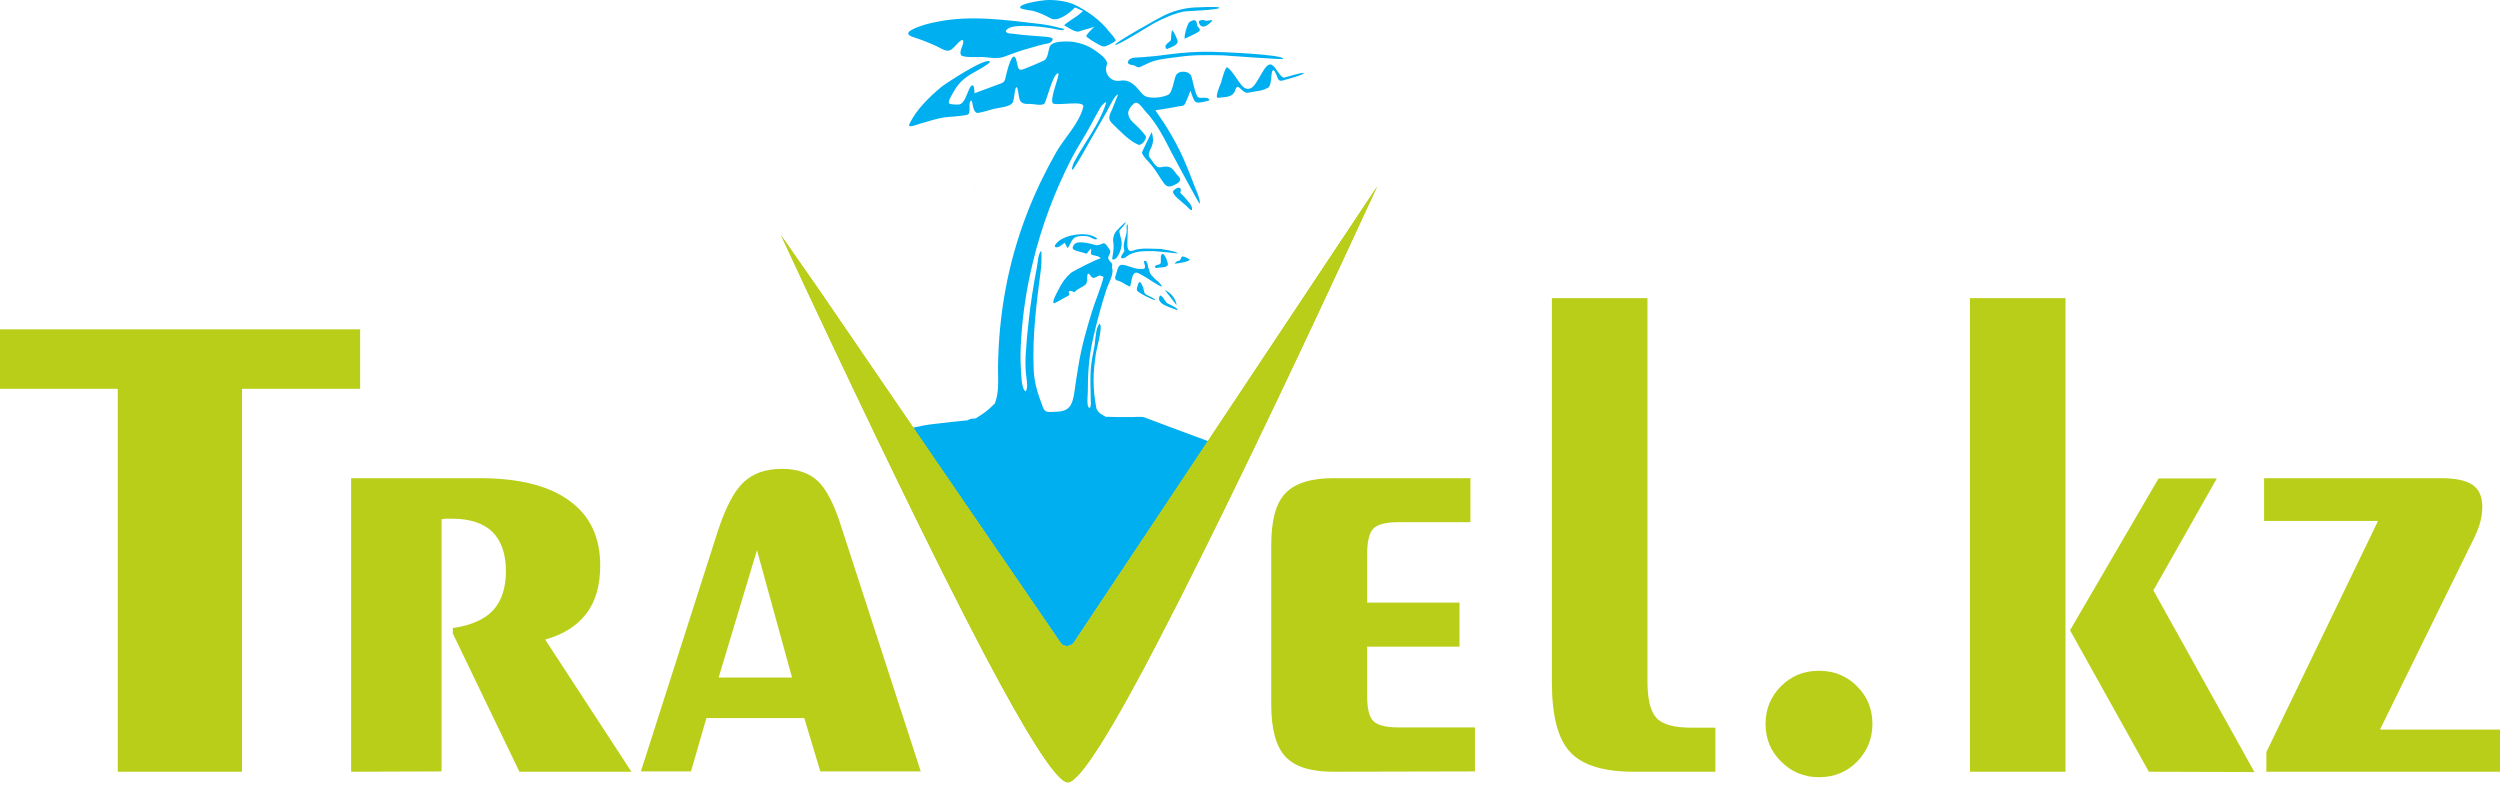 <svg width="187" height="59" viewBox="0 0 187 59" fill="none" xmlns="http://www.w3.org/2000/svg">
<path fill-rule="evenodd" clip-rule="evenodd" d="M79.345 48.105C79.369 48.154 79.417 48.202 79.465 48.226C79.562 48.298 79.682 48.322 79.826 48.322C79.947 48.322 80.091 48.274 80.188 48.202C80.236 48.154 80.308 48.105 80.332 48.057L90.371 33.001C89.408 32.641 88.421 32.28 87.458 31.919C86.832 31.679 86.23 31.462 85.604 31.222C85.315 31.125 84.81 31.222 84.497 31.198C83.895 31.198 83.317 31.198 82.715 31.174C82.619 31.125 82.523 31.077 82.499 31.053C82.234 30.909 82.162 30.837 82.017 30.572C81.873 29.851 81.8 29.153 81.8 28.432C81.8 27.782 81.873 27.133 81.969 26.484C81.993 26.219 82.523 24.391 82.258 24.223C81.969 24.391 81.921 25.546 81.873 25.858C81.752 26.46 81.632 27.061 81.584 27.662C81.536 28.384 81.584 29.105 81.584 29.827C81.584 29.899 81.632 30.476 81.512 30.5C81.247 30.548 81.367 29.49 81.367 29.37C81.367 28.023 81.439 26.796 81.728 25.474C82.017 24.175 82.354 22.9 82.763 21.649C82.908 21.192 83.365 20.471 83.173 20.014C83.245 19.605 83.124 19.725 82.932 19.413C82.763 19.124 83.221 18.956 82.98 18.643C82.86 18.475 82.763 18.258 82.571 18.186C82.378 18.258 82.162 18.378 81.945 18.33C81.584 18.234 80.621 17.946 80.356 18.282C79.995 18.715 80.549 18.763 80.886 18.86C81.006 18.908 81.15 18.932 81.271 18.98C81.295 18.98 81.512 18.667 81.608 18.595C81.68 18.884 81.439 19.028 81.825 19.1C81.993 19.148 82.234 19.148 82.33 19.34C82.282 19.244 80.26 20.279 80.091 20.423C79.706 20.759 79.417 21.168 79.201 21.625C79.128 21.77 78.671 22.539 78.815 22.684C78.84 22.732 79.489 22.347 79.538 22.323C79.634 22.275 79.754 22.203 79.85 22.154C80.163 21.986 79.85 21.962 79.971 21.794C80.043 21.698 80.284 21.818 80.356 21.866C80.452 21.746 80.693 21.601 80.814 21.529C81.102 21.361 81.271 21.337 81.319 20.976C81.319 20.904 81.295 20.519 81.391 20.471C81.512 20.423 81.632 20.856 81.849 20.784C82.21 20.663 82.138 20.519 82.547 20.711C82.33 21.601 81.945 22.443 81.68 23.309C81.271 24.632 80.886 25.979 80.669 27.349C80.549 28.023 80.452 28.72 80.356 29.394C80.236 30.067 80.115 30.645 79.345 30.765C79.104 30.813 78.84 30.789 78.575 30.813C78.214 30.837 78.093 30.717 77.973 30.356C77.636 29.49 77.371 28.648 77.323 27.71C77.203 25.113 77.54 22.587 77.876 20.014C77.901 19.87 77.925 18.691 77.876 18.763C77.636 19.028 77.636 19.605 77.564 19.966C77.299 21.337 77.082 22.708 76.938 24.078C76.841 24.896 76.769 25.738 76.721 26.556C76.697 27.037 76.697 27.494 76.745 27.975C76.769 28.311 76.938 28.985 76.721 29.273C76.384 29.129 76.384 27.879 76.36 27.542C76.312 26.796 76.336 26.075 76.384 25.329C76.504 23.429 76.793 21.529 77.251 19.653C77.901 16.935 78.888 14.314 80.163 11.837C80.597 10.995 81.126 10.225 81.56 9.407C81.8 8.951 82.041 8.518 82.282 8.085C82.33 7.964 82.836 7.411 82.715 7.772C82.21 9.335 81.102 10.682 80.356 12.101C80.188 12.414 80.043 13.039 80.404 12.462C80.789 11.861 81.15 11.235 81.487 10.61C81.921 9.864 82.354 9.095 82.787 8.349C82.884 8.205 83.389 7.05 83.63 7.075C83.63 7.075 83.221 8.085 83.197 8.157C83.004 8.59 82.811 8.878 83.197 9.239C83.75 9.768 84.448 10.538 85.147 10.826C85.387 10.923 85.821 10.37 85.7 10.177C85.436 9.792 85.074 9.456 84.737 9.143C84.28 8.686 84.256 8.253 84.785 7.772C85.099 7.459 85.436 8.061 85.676 8.325C86.519 9.215 87.073 10.321 87.626 11.404C87.795 11.74 89.696 15.252 89.721 15.228C89.865 15.107 89.432 14.121 89.383 14.001C89.095 13.232 88.782 12.438 88.445 11.692C87.891 10.49 87.193 9.335 86.422 8.253C86.976 8.157 87.554 8.085 88.108 7.964C88.348 7.916 88.565 7.964 88.661 7.724C88.806 7.411 88.926 7.099 89.046 6.786C89.119 6.978 89.287 7.604 89.48 7.652C89.769 7.724 90.178 7.58 90.467 7.507C90.395 7.123 89.696 7.483 89.552 7.195C89.335 6.762 89.263 6.209 89.119 5.728C88.998 5.295 88.18 5.223 87.963 5.631C87.795 5.968 87.722 6.93 87.361 7.099C86.952 7.291 86.158 7.387 85.724 7.219C85.46 7.123 85.243 6.762 85.05 6.569C84.665 6.161 84.328 5.944 83.75 6.04C83.1 6.137 82.547 5.511 82.787 4.862C82.956 4.453 82.113 3.924 81.849 3.731C81.175 3.274 80.356 3.058 79.538 3.106C79.201 3.13 78.623 3.154 78.502 3.539C78.406 3.828 78.382 4.381 78.093 4.525C77.612 4.742 77.13 4.958 76.625 5.15C76.095 5.367 76.167 5.03 76.023 4.501C75.758 3.587 75.349 5.247 75.277 5.535C75.18 5.872 75.228 6.112 74.891 6.233C74.386 6.425 73.904 6.594 73.399 6.786C73.23 6.858 73.062 6.906 72.893 6.978C72.893 6.906 72.869 6.401 72.773 6.377C72.412 6.353 72.292 7.772 71.714 7.82C71.618 7.82 70.968 7.844 70.968 7.676C70.968 7.435 71.184 7.147 71.281 6.954C71.618 6.329 71.979 5.944 72.605 5.559C72.725 5.487 74.097 4.742 74.049 4.621C73.808 4.212 70.679 6.281 70.39 6.521C69.499 7.267 68.536 8.205 68.031 9.263C67.838 9.648 68.608 9.311 68.777 9.263C69.403 9.095 70.005 8.878 70.63 8.782C71.184 8.71 71.786 8.71 72.34 8.59C72.701 8.518 72.364 7.604 72.653 7.532C72.773 7.507 72.725 8.518 73.182 8.445C73.591 8.373 74.001 8.229 74.386 8.133C74.699 8.061 75.614 7.988 75.758 7.652C75.854 7.411 75.854 7.147 75.903 6.906C75.903 6.858 75.999 6.329 76.095 6.594C76.288 7.195 76.071 7.82 76.938 7.772C77.227 7.748 77.997 7.964 78.141 7.724C78.31 7.411 78.791 5.439 79.152 5.487C79.345 5.511 78.406 7.58 78.791 7.748C79.152 7.916 81.15 7.483 81.03 7.988C80.741 9.215 79.634 10.297 79.008 11.38C78.189 12.823 77.467 14.314 76.865 15.853C75.397 19.605 74.699 23.477 74.651 27.494C74.651 28.432 74.747 29.322 74.41 30.188C74.145 30.452 73.856 30.717 73.543 30.933C73.351 31.053 73.182 31.174 72.99 31.294C72.773 31.318 72.581 31.294 72.388 31.438C71.569 31.51 70.775 31.607 69.957 31.703C69.427 31.751 68.825 31.871 68.295 31.991L79.345 48.105ZM87.145 21.698C87.289 21.77 87.337 21.794 87.313 21.794C87.674 22.01 87.963 22.419 88.011 22.828C88.011 22.828 87.313 21.938 87.169 21.746C87.169 21.722 87.145 21.722 87.145 21.698ZM96.076 5.8C96.196 5.776 97.496 5.367 97.52 5.463C97.568 5.583 96.244 5.944 96.124 5.968C95.956 6.016 95.715 6.137 95.594 5.896C95.57 5.824 95.354 5.247 95.257 5.247C94.993 5.271 95.209 6.497 94.776 6.594C94.439 6.81 93.789 6.834 93.38 6.93C92.898 7.05 92.609 6.064 92.393 6.738C92.224 7.315 91.646 7.243 91.117 7.315C90.828 7.363 91.261 6.353 91.309 6.257C91.43 5.872 91.526 5.415 91.719 5.078C91.839 4.862 92.417 5.752 92.489 5.848C92.73 6.161 93.019 6.786 93.5 6.618C94.102 6.473 94.607 4.429 95.185 4.886C95.45 5.054 95.811 5.872 96.076 5.8ZM88.324 22.636C88.276 22.66 88.348 22.636 88.324 22.636V22.636ZM87.939 19.629C88.132 19.413 88.252 19.629 88.348 19.292C88.421 19.028 88.854 19.34 88.998 19.413C88.974 19.581 87.987 19.725 87.867 19.725C87.867 19.701 87.891 19.677 87.939 19.629ZM87.939 19.629C87.939 19.653 87.939 19.653 87.939 19.629V19.629ZM89.672 1.639C89.648 1.567 89.721 1.783 89.672 1.663C89.841 2.288 90.395 1.88 90.683 1.543C90.635 1.423 90.226 1.639 90.106 1.519C90.034 1.471 89.648 1.495 89.672 1.639ZM86.711 22.227C86.832 21.818 87.145 22.587 87.313 22.684C87.409 22.732 88.18 23.068 88.084 23.213C87.698 23.02 86.543 22.804 86.711 22.227ZM87.313 3.659C87.337 3.635 87.53 3.539 87.313 3.659C87.217 3.707 87.169 3.491 87.169 3.467C87.193 3.274 87.482 3.154 87.578 3.01C87.602 2.914 87.602 2.264 87.698 2.264C87.843 2.433 88.011 2.818 88.084 3.058C88.156 3.371 87.53 3.563 87.313 3.659ZM86.808 19.725C86.784 19.749 86.784 19.749 86.808 19.725V19.725ZM86.784 19.749C86.736 19.773 86.784 19.725 86.784 19.749C86.904 19.557 86.76 19.22 86.88 19.052C87.073 18.763 87.361 19.629 87.361 19.773C87.337 20.038 86.808 19.99 86.543 20.038C86.495 20.062 86.374 20.038 86.398 19.942C86.422 19.797 86.639 19.822 86.784 19.749ZM85.05 21.722C85.05 21.746 85.074 21.77 85.05 21.722C85.002 21.553 85.123 21.289 85.171 21.168C85.291 20.88 85.532 21.553 85.532 21.601C85.628 21.914 85.532 21.938 85.869 22.106C85.941 22.154 86.398 22.323 86.398 22.443C86.398 22.515 85.123 21.914 85.05 21.722ZM88.613 2.89C88.589 2.553 88.734 2.144 88.854 1.831C88.902 1.687 88.974 1.639 89.119 1.567C89.504 1.374 89.504 1.687 89.576 1.976C89.913 2.288 89.721 2.337 89.383 2.529C89.335 2.553 88.613 2.914 88.613 2.89C88.613 2.842 88.589 2.673 88.613 2.89ZM88.276 14.434C88.3 14.362 88.372 14.53 88.276 14.434C88.517 14.627 88.734 14.891 88.926 15.132C89.046 15.276 89.143 15.396 89.167 15.589C89.191 15.949 88.806 15.444 88.734 15.396C88.517 15.18 87.554 14.506 87.771 14.266C88.059 13.953 88.469 13.929 88.276 14.434ZM82.065 17.849C81.993 18.042 81.536 17.705 81.391 17.681C81.078 17.633 80.765 17.633 80.476 17.729C80.163 17.849 80.067 18.282 79.875 18.547C79.802 18.571 79.706 18.21 79.634 18.162C79.538 18.21 79.032 18.715 78.888 18.402C79.273 17.537 81.415 17.224 82.065 17.849ZM81.391 17.705C81.367 17.705 81.367 17.705 81.391 17.705V17.705ZM84.136 16.767C84.112 16.791 84.112 16.815 84.136 16.767C84.015 16.959 83.847 17.08 83.726 17.272C83.75 17.609 83.943 17.97 83.895 18.33C83.847 18.667 83.75 19.004 83.51 19.292C83.437 19.389 83.149 19.509 83.197 19.292C83.269 18.908 83.341 18.475 83.269 18.09C83.221 17.825 83.341 17.441 83.534 17.248C83.582 17.2 84.184 16.551 84.208 16.647L84.16 16.743C84.16 16.719 84.184 16.719 84.16 16.743L84.136 16.767ZM84.28 17.2C84.28 17.08 84.208 16.863 84.352 16.767C84.376 17.224 84.328 17.657 84.328 18.114C84.328 18.282 84.304 18.499 84.4 18.667C84.521 18.908 84.882 18.667 85.123 18.643C85.652 18.547 86.23 18.619 86.784 18.619C86.88 18.619 88.156 18.835 88.084 18.956C88.084 18.956 86.471 18.787 86.374 18.787C85.724 18.787 85.171 18.739 84.569 19.004C84.376 19.076 84.208 19.292 84.015 19.317C83.63 19.365 84.063 18.884 84.112 18.763C83.919 18.21 84.28 17.705 84.28 17.2ZM91.213 0.581C91.213 0.749 88.734 0.821 88.517 0.869C87.746 1.038 87.024 1.374 86.326 1.735C86.134 1.831 83.51 3.491 83.413 3.347C83.413 3.371 83.437 3.371 83.413 3.347C83.317 3.226 86.711 1.326 87.024 1.182C87.746 0.821 88.541 0.605 89.359 0.557C89.504 0.557 91.213 0.461 91.213 0.581ZM84.497 21.433C84.521 21.457 84.521 21.457 84.497 21.433C84.184 21.313 83.943 21.072 83.63 21C83.317 20.928 83.413 20.711 83.486 20.495C83.654 19.942 83.654 19.677 84.28 19.87C84.665 19.99 85.099 20.182 85.532 20.11C85.772 20.062 85.58 19.725 85.556 19.557C85.797 19.34 85.869 19.894 85.893 20.038C86.013 20.23 85.941 20.399 86.134 20.591C86.278 20.759 86.447 20.928 86.615 21.048C86.663 21.096 87.097 21.553 86.808 21.409C86.639 21.337 86.471 21.216 86.302 21.12C85.917 20.88 85.532 20.615 85.123 20.423C84.569 20.182 84.641 21.481 84.497 21.433ZM86.158 10.923C86.061 11.163 85.821 11.548 85.989 11.764C86.206 12.029 86.447 12.582 86.808 12.51C87.313 12.414 87.578 12.414 87.891 12.871C88.084 13.184 88.589 13.424 87.987 13.761C87.602 13.977 87.313 14.073 87.048 13.688C86.736 13.256 86.495 12.799 86.158 12.39C85.965 12.125 85.484 11.716 85.411 11.404C85.411 11.428 85.556 11.115 85.411 11.404C85.46 11.307 86.134 9.864 86.158 9.888C86.254 10.297 86.302 10.538 86.158 10.923ZM83.028 2.433C83.1 2.529 83.534 2.986 83.437 3.058C83.317 3.154 83.149 3.25 83.004 3.323C82.619 3.515 82.547 3.539 82.162 3.323C81.849 3.154 81.536 2.962 81.271 2.745C81.15 2.649 81.825 2.048 81.897 1.952C81.825 2.072 80.958 2.24 80.765 2.337C80.452 2.481 79.923 2.048 79.61 1.904C79.586 1.807 80.549 1.23 80.645 1.134C80.669 1.11 81.006 0.845 81.006 0.821C80.838 0.749 80.693 0.677 80.525 0.605C80.356 0.509 80.356 0.629 80.212 0.749C79.85 1.086 79.08 1.639 78.599 1.374C78.189 1.158 77.756 0.942 77.299 0.821C77.203 0.797 76.336 0.701 76.312 0.581C76.191 0.244 78.141 0.004 78.286 0.004C78.936 -0.02 79.754 0.076 80.356 0.34C81.343 0.821 82.306 1.495 82.98 2.385L83.028 2.433ZM95.98 4.405C95.956 4.477 91.911 4.164 91.454 4.14C90.346 4.116 89.239 4.092 88.132 4.261C87.434 4.357 86.663 4.405 86.013 4.669C85.772 4.766 85.532 4.91 85.291 5.006C85.05 5.102 84.93 4.886 84.713 4.862C84.761 4.862 84.858 4.886 84.713 4.862H84.689C84.448 4.838 84.256 4.742 84.448 4.477C84.665 4.261 85.074 4.309 85.363 4.285C86.061 4.237 86.76 4.164 87.434 4.068C88.517 3.924 89.576 3.852 90.659 3.876C91.141 3.876 96.052 4.068 95.98 4.405ZM71.377 3.515C71.281 3.611 71.497 3.419 71.377 3.515C70.919 4.02 70.63 3.731 70.077 3.467C69.523 3.202 68.945 2.986 68.368 2.793C67.886 2.649 67.742 2.457 68.271 2.192C68.849 1.904 69.523 1.735 70.173 1.615C72.701 1.11 75.397 1.519 77.925 1.807C78.31 1.855 78.647 1.928 79.032 2.024C79.201 2.072 79.369 2.12 79.538 2.144C79.706 2.312 79.297 2.24 79.273 2.24C78.238 2.024 77.227 1.904 76.167 1.952C75.83 1.976 75.421 2.024 75.228 2.312C75.253 2.529 75.638 2.505 75.806 2.529C76.504 2.625 77.203 2.673 77.876 2.721C78.093 2.745 78.31 2.745 78.526 2.793C78.96 2.866 78.647 3.202 78.382 3.25C77.901 3.323 77.443 3.491 76.986 3.611C76.336 3.78 75.71 4.02 75.06 4.261C74.579 4.429 73.953 4.285 73.447 4.261C73.23 4.261 72.003 4.333 71.882 4.116C71.738 3.852 72.027 3.443 72.051 3.178C72.099 2.625 71.449 3.467 71.377 3.515ZM72.966 14.242C72.845 14.17 72.893 14.146 72.966 14.242V14.242Z" fill="#00AFEF"/>
<path d="M8.811 57.726V29.081H0V24.632H26.938V29.081H18.103V57.726H8.811ZM26.264 57.726V35.767H35.845C38.806 35.767 41.045 36.321 42.585 37.451C44.126 38.557 44.896 40.169 44.896 42.309C44.896 43.776 44.559 44.979 43.861 45.893C43.163 46.807 42.152 47.456 40.78 47.841L47.231 57.726H38.854L33.871 47.384V46.975C35.243 46.783 36.254 46.326 36.88 45.652C37.506 44.979 37.843 43.993 37.843 42.718C37.843 41.443 37.506 40.457 36.832 39.784C36.158 39.135 35.147 38.798 33.823 38.798C33.63 38.798 33.462 38.798 33.341 38.798C33.221 38.798 33.125 38.822 33.028 38.846V57.702L26.264 57.726ZM47.93 57.726L53.659 39.832C54.237 38.052 54.863 36.801 55.585 36.104C56.307 35.407 57.27 35.07 58.498 35.07C59.629 35.07 60.544 35.383 61.17 35.984C61.82 36.585 62.422 37.764 62.951 39.471L68.873 57.702H61.362L60.159 53.709H52.84L51.685 57.702H47.93V57.726ZM53.755 50.679H59.244L56.62 41.155L53.755 50.679ZM99.759 57.726C98.05 57.726 96.87 57.365 96.148 56.596C95.45 55.85 95.089 54.551 95.089 52.699V40.794C95.089 38.942 95.426 37.643 96.148 36.898C96.846 36.152 98.05 35.767 99.759 35.767H109.99V39.062H104.55C103.635 39.062 103.033 39.231 102.72 39.543C102.407 39.88 102.263 40.529 102.263 41.492V45.075H109.172V48.37H102.263V52.026C102.263 52.988 102.407 53.613 102.72 53.926C103.009 54.239 103.635 54.407 104.55 54.407H110.327V57.702L99.759 57.726ZM123.23 50.944C123.23 52.29 123.447 53.204 123.904 53.709C124.362 54.19 125.228 54.431 126.528 54.431H128.31V57.726H122.219C119.956 57.726 118.368 57.245 117.453 56.259C116.538 55.297 116.081 53.541 116.081 51.04V22.299H123.23V50.944ZM136.061 58.135C134.954 58.135 134.015 57.75 133.245 56.98C132.45 56.211 132.065 55.273 132.065 54.142C132.065 53.036 132.45 52.098 133.221 51.328C133.991 50.559 134.93 50.174 136.061 50.174C137.193 50.174 138.132 50.559 138.902 51.328C139.672 52.098 140.057 53.036 140.057 54.142C140.057 55.249 139.672 56.187 138.902 56.98C138.132 57.75 137.193 58.135 136.061 58.135ZM160.736 57.726L154.838 47.143L161.458 35.791H165.816L161.073 44.161L168.632 57.75L160.736 57.726ZM147.352 57.726V22.299H154.501V57.726H147.352ZM169.523 57.726V56.259L177.876 38.966H169.354V35.767H182.546C183.678 35.767 184.472 35.936 184.954 36.272C185.435 36.609 185.676 37.138 185.676 37.908C185.676 38.269 185.628 38.654 185.532 39.014C185.435 39.399 185.291 39.76 185.122 40.121L178.021 54.575H187V57.726H169.523Z" fill="#B9CE19"/>
<path d="M61.146 21.505L79.345 48.105C79.369 48.154 79.417 48.202 79.465 48.226C79.562 48.298 79.682 48.322 79.826 48.322C79.947 48.322 80.091 48.274 80.188 48.202C80.236 48.154 80.308 48.105 80.332 48.057L103.009 13.953L100.89 18.523C96.341 28.336 90.876 39.784 86.663 47.889C83.389 54.214 80.789 58.52 79.875 58.52C79.008 58.52 76.649 54.647 73.591 48.851C69.788 41.612 64.829 31.27 60.423 21.89L58.425 17.609L61.146 21.505Z" fill="#B1C611"/>
<path d="M61.146 21.505L79.345 48.105C79.369 48.154 79.417 48.202 79.465 48.226C79.562 48.298 79.682 48.322 79.826 48.322C79.947 48.322 80.091 48.274 80.188 48.202C80.236 48.154 80.308 48.105 80.332 48.057L103.009 13.953L100.89 18.523C96.341 28.336 90.876 39.784 86.663 47.889C83.389 54.214 80.789 58.52 79.875 58.52C79.008 58.52 76.649 54.647 73.591 48.851C69.788 41.612 64.829 31.27 60.423 21.89L58.425 17.609L61.146 21.505Z" fill="#B9CE19"/>
</svg>
